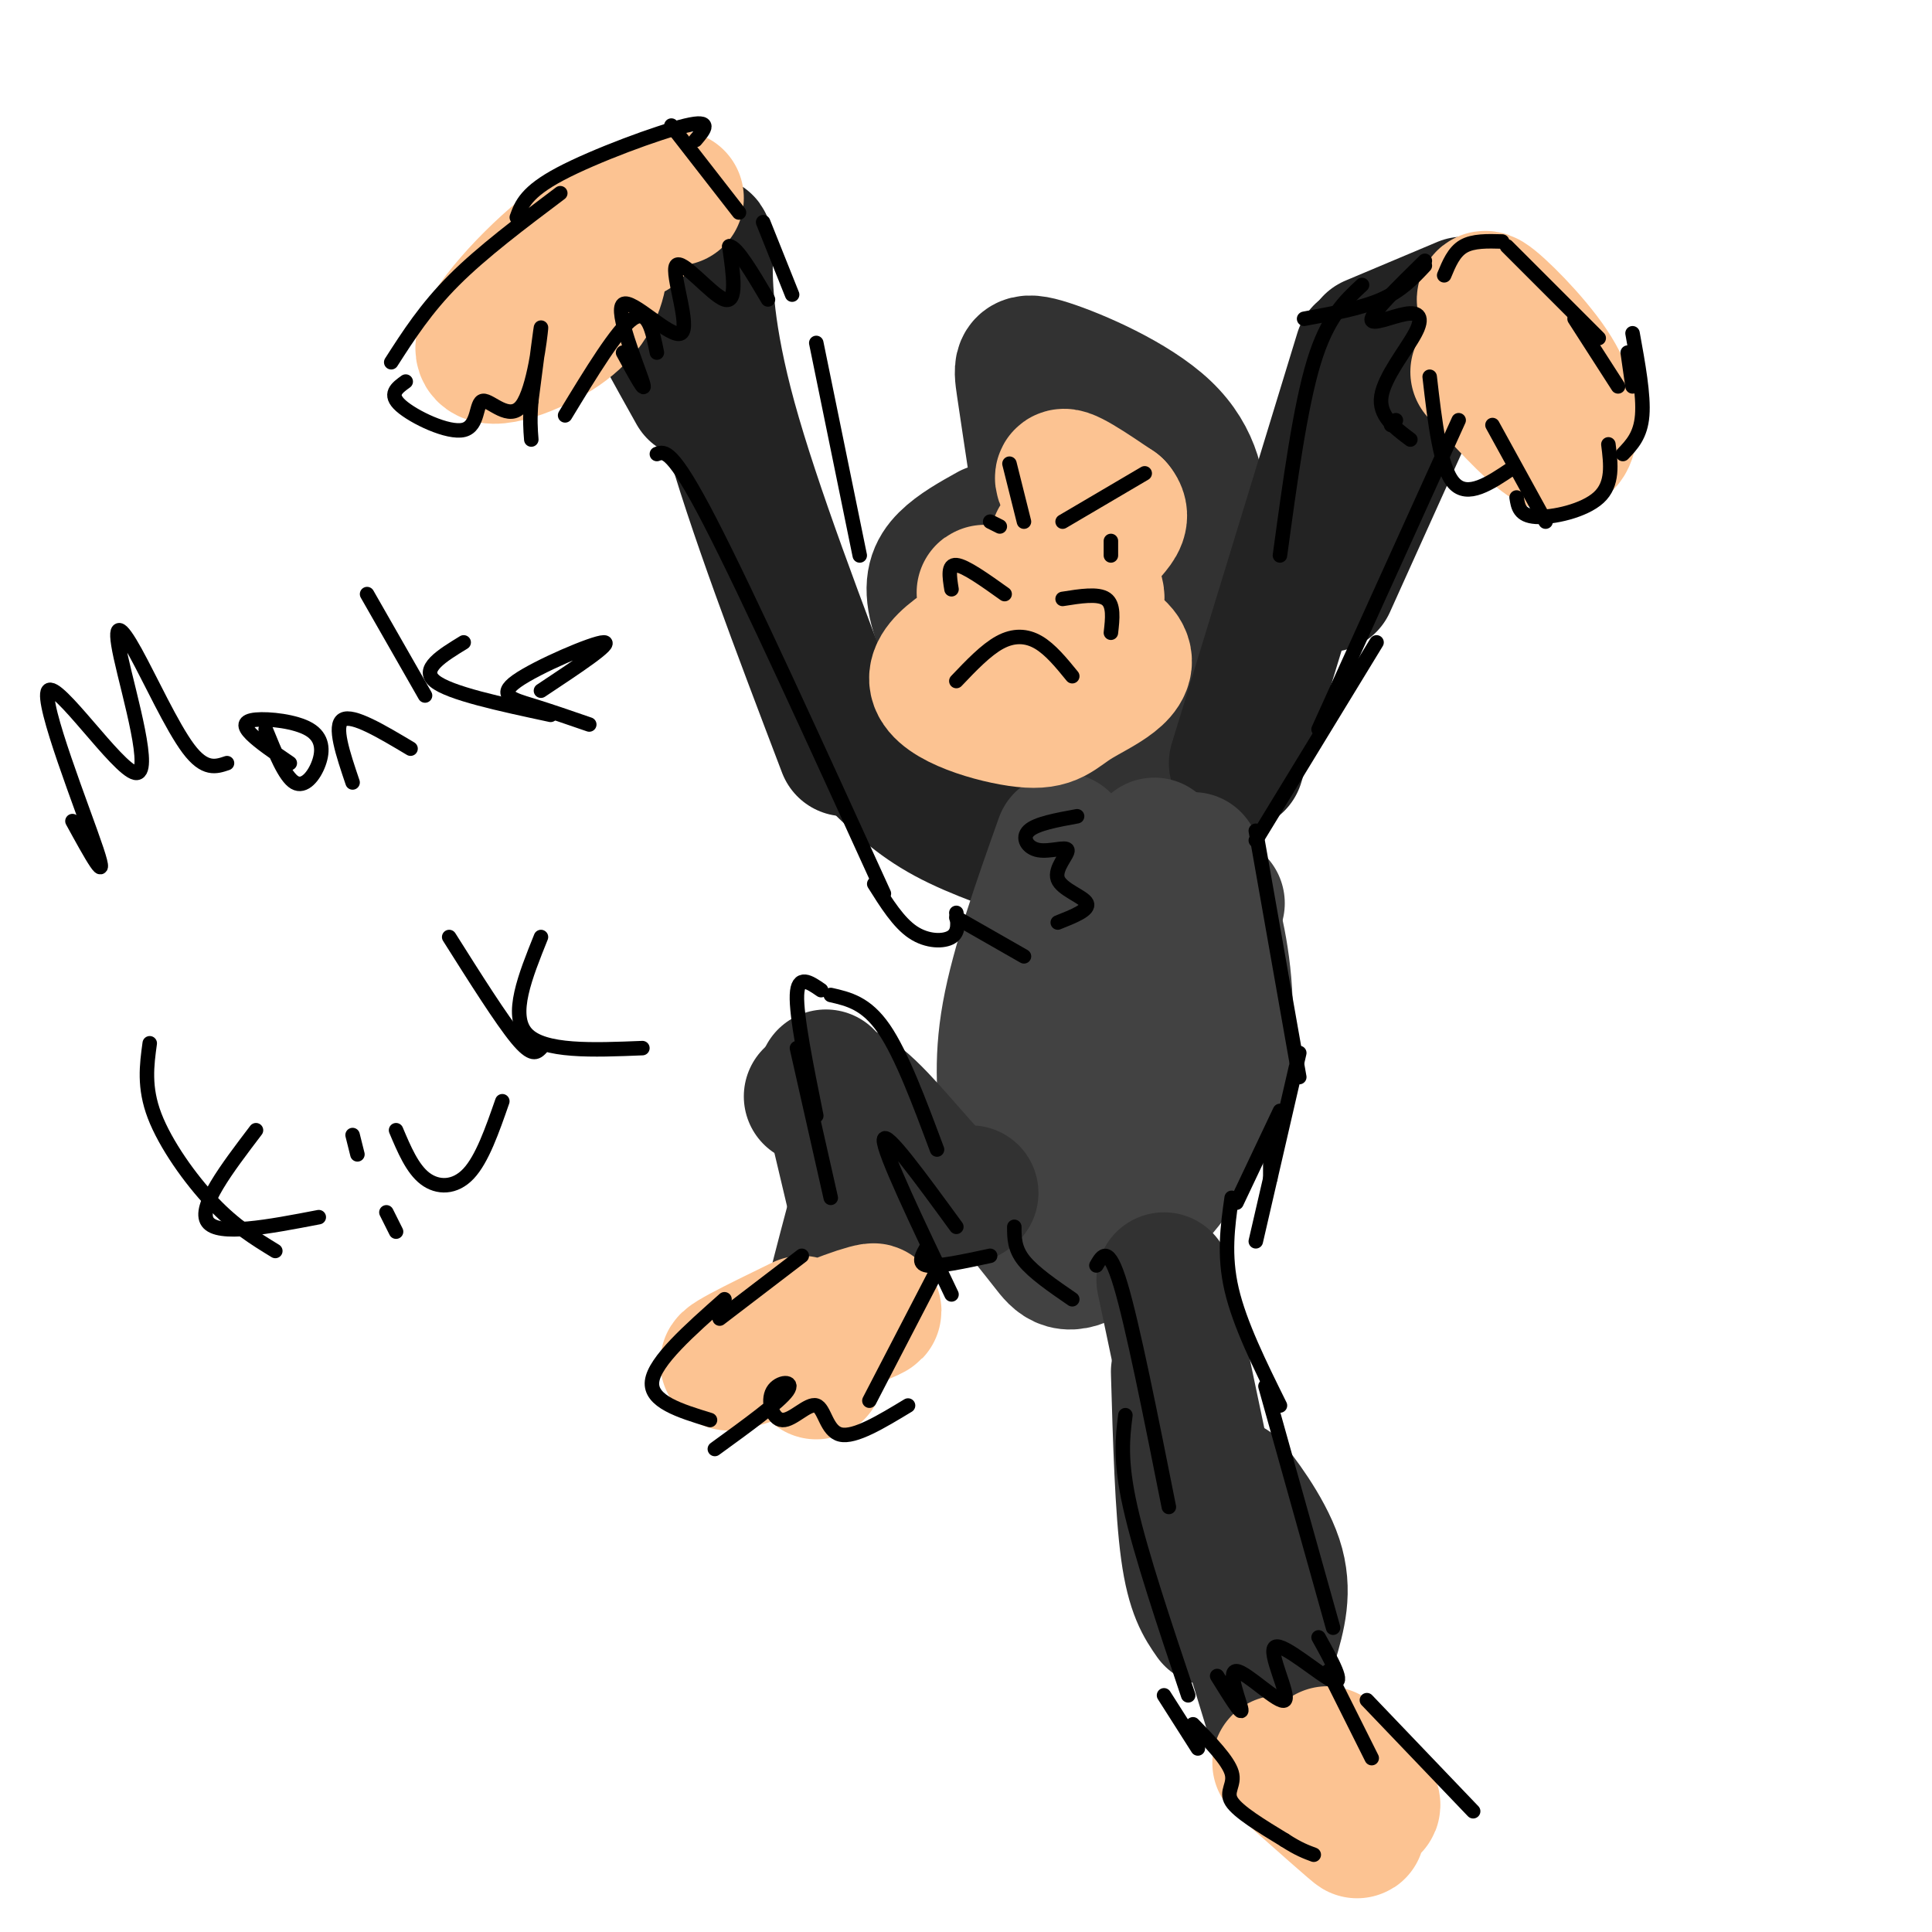 <svg viewBox='0 0 400 400' version='1.1' xmlns='http://www.w3.org/2000/svg' xmlns:xlink='http://www.w3.org/1999/xlink'><g fill='none' stroke='#323232' stroke-width='28' stroke-linecap='round' stroke-linejoin='round'><path d='M205,110c-3.378,1.883 -6.756,3.766 -9,6c-2.244,2.234 -3.356,4.818 -2,10c1.356,5.182 5.178,12.960 11,19c5.822,6.040 13.643,10.341 19,10c5.357,-0.341 8.248,-5.325 11,-11c2.752,-5.675 5.364,-12.042 3,-19c-2.364,-6.958 -9.703,-14.508 -15,-19c-5.297,-4.492 -8.550,-5.926 -11,0c-2.450,5.926 -4.096,19.212 -3,28c1.096,8.788 4.936,13.079 9,15c4.064,1.921 8.354,1.473 11,2c2.646,0.527 3.647,2.028 7,-3c3.353,-5.028 9.056,-16.584 11,-23c1.944,-6.416 0.127,-7.690 -4,-10c-4.127,-2.310 -10.563,-5.655 -17,-9'/><path d='M226,106c-5.893,-0.970 -12.126,1.105 -16,4c-3.874,2.895 -5.390,6.609 -5,13c0.390,6.391 2.688,15.458 6,21c3.313,5.542 7.640,7.558 11,8c3.360,0.442 5.751,-0.689 8,-1c2.249,-0.311 4.357,0.197 7,-3c2.643,-3.197 5.822,-10.098 9,-17'/><path d='M239,114c-0.977,0.873 -1.953,1.747 -2,4c-0.047,2.253 0.836,5.886 4,8c3.164,2.114 8.608,2.709 11,1c2.392,-1.709 1.731,-5.721 1,-10c-0.731,-4.279 -1.532,-8.826 -8,-14c-6.468,-5.174 -18.602,-10.975 -21,-9c-2.398,1.975 4.940,11.725 10,17c5.060,5.275 7.841,6.076 10,5c2.159,-1.076 3.697,-4.029 4,-9c0.303,-4.971 -0.630,-11.961 -7,-18c-6.370,-6.039 -18.176,-11.126 -24,-13c-5.824,-1.874 -5.664,-0.535 -5,4c0.664,4.535 1.832,12.268 3,20'/><path d='M215,100c2.804,7.328 8.312,15.649 12,18c3.688,2.351 5.554,-1.268 7,-6c1.446,-4.732 2.470,-10.578 2,-15c-0.470,-4.422 -2.434,-7.421 -6,-11c-3.566,-3.579 -8.733,-7.737 -11,-3c-2.267,4.737 -1.633,18.368 -1,32'/></g>
<g fill='none' stroke='#232323' stroke-width='28' stroke-linecap='round' stroke-linejoin='round'><path d='M175,155c-9.560,-25.118 -19.120,-50.236 -24,-68c-4.880,-17.764 -5.081,-28.174 -5,-33c0.081,-4.826 0.445,-4.069 -2,-3c-2.445,1.069 -7.699,2.448 -10,4c-2.301,1.552 -1.651,3.276 -1,5'/><path d='M133,60c1.667,4.333 6.333,12.667 11,21'/><path d='M256,158c0.000,0.000 26.000,-85.000 26,-85'/><path d='M284,71c0.000,0.000 19.000,-8.000 19,-8'/><path d='M299,71c0.000,0.000 -1.000,9.000 -1,9'/><path d='M298,70c0.000,0.000 -23.000,51.000 -23,51'/><path d='M182,158c3.917,3.833 7.833,7.667 14,11c6.167,3.333 14.583,6.167 23,9'/><path d='M223,180c0.000,0.000 0.000,16.000 0,16'/></g>
<g fill='none' stroke='#424242' stroke-width='28' stroke-linecap='round' stroke-linejoin='round'><path d='M220,174c-4.583,12.917 -9.167,25.833 -11,36c-1.833,10.167 -0.917,17.583 0,25'/><path d='M217,191c-1.060,16.786 -2.119,33.571 -1,44c1.119,10.429 4.417,14.500 7,17c2.583,2.500 4.452,3.429 6,3c1.548,-0.429 2.774,-2.214 4,-4'/><path d='M239,175c0.000,0.000 -2.000,56.000 -2,56'/><path d='M242,190c2.600,-8.511 5.200,-17.022 3,-4c-2.200,13.022 -9.200,47.578 -11,60c-1.800,12.422 1.600,2.711 5,-7'/><path d='M252,187c-6.867,13.089 -13.733,26.178 -17,36c-3.267,9.822 -2.933,16.378 -2,20c0.933,3.622 2.467,4.311 4,5'/><path d='M229,246c0.000,0.000 -2.000,12.000 -2,12'/><path d='M209,248c2.874,3.553 5.748,7.107 8,10c2.252,2.893 3.882,5.126 10,1c6.118,-4.126 16.724,-14.611 22,-26c5.276,-11.389 5.222,-23.683 4,-33c-1.222,-9.317 -3.611,-15.659 -6,-22'/></g>
<g fill='none' stroke='#323232' stroke-width='28' stroke-linecap='round' stroke-linejoin='round'><path d='M201,247c-1.400,1.022 -2.800,2.044 -7,-2c-4.200,-4.044 -11.200,-13.156 -16,-17c-4.800,-3.844 -7.400,-2.422 -10,-1'/><path d='M171,223c0.000,0.000 9.000,38.000 9,38'/><path d='M179,244c-2.750,10.333 -5.500,20.667 -6,23c-0.500,2.333 1.250,-3.333 3,-9'/><path d='M177,237c0.000,0.000 3.000,10.000 3,10'/><path d='M241,265c0.000,0.000 8.000,38.000 8,38'/><path d='M244,284c0.417,14.250 0.833,28.500 2,37c1.167,8.500 3.083,11.250 5,14'/><path d='M255,327c0.000,0.000 11.000,36.000 11,36'/><path d='M263,340c1.556,-5.311 3.111,-10.622 1,-17c-2.111,-6.378 -7.889,-13.822 -9,-15c-1.111,-1.178 2.444,3.911 6,9'/></g>
<g fill='none' stroke='#FCC392' stroke-width='28' stroke-linecap='round' stroke-linejoin='round'><path d='M212,127c-9.436,4.948 -18.872,9.896 -18,14c0.872,4.104 12.052,7.366 18,8c5.948,0.634 6.666,-1.358 11,-4c4.334,-2.642 12.285,-5.935 9,-10c-3.285,-4.065 -17.808,-8.902 -24,-11c-6.192,-2.098 -4.055,-1.457 -3,0c1.055,1.457 1.027,3.728 1,6'/><path d='M218,125c2.559,0.706 5.117,1.412 7,1c1.883,-0.412 3.090,-1.942 1,-5c-2.090,-3.058 -7.478,-7.644 -7,-9c0.478,-1.356 6.821,0.520 7,-2c0.179,-2.520 -5.806,-9.434 -6,-11c-0.194,-1.566 5.403,2.217 11,6'/><path d='M231,105c1.667,1.833 0.333,3.417 -1,5'/><path d='M140,41c-6.878,1.833 -13.756,3.666 -22,10c-8.244,6.334 -17.853,17.170 -18,21c-0.147,3.830 9.167,0.656 15,-3c5.833,-3.656 8.186,-7.792 9,-12c0.814,-4.208 0.090,-8.488 1,-10c0.910,-1.512 3.455,-0.256 6,1'/><path d='M306,77c5.340,5.874 10.679,11.748 14,14c3.321,2.252 4.622,0.882 5,-2c0.378,-2.882 -0.167,-7.276 -4,-13c-3.833,-5.724 -10.952,-12.778 -13,-14c-2.048,-1.222 0.976,3.389 4,8'/><path d='M166,274c-9.411,4.583 -18.821,9.167 -14,8c4.821,-1.167 23.875,-8.083 28,-10c4.125,-1.917 -6.679,1.167 -11,4c-4.321,2.833 -2.161,5.417 0,8'/><path d='M265,365c8.211,7.285 16.421,14.571 16,14c-0.421,-0.571 -9.474,-8.998 -9,-10c0.474,-1.002 10.474,5.423 12,5c1.526,-0.423 -5.421,-7.692 -8,-10c-2.579,-2.308 -0.789,0.346 1,3'/></g>
<g fill='none' stroke='#000000' stroke-width='3' stroke-linecap='round' stroke-linejoin='round'><path d='M15,170c3.817,6.971 7.635,13.942 5,6c-2.635,-7.942 -11.722,-30.796 -10,-33c1.722,-2.204 14.254,16.241 18,17c3.746,0.759 -1.295,-16.168 -3,-24c-1.705,-7.832 -0.074,-6.570 3,-1c3.074,5.570 7.593,15.449 11,20c3.407,4.551 5.704,3.776 8,3'/><path d='M55,151c1.993,4.910 3.985,9.820 6,11c2.015,1.180 4.051,-1.369 5,-4c0.949,-2.631 0.811,-5.344 -2,-7c-2.811,-1.656 -8.295,-2.253 -11,-2c-2.705,0.253 -2.630,1.358 -1,3c1.630,1.642 4.815,3.821 8,6'/><path d='M73,162c-2.000,-5.917 -4.000,-11.833 -2,-13c2.000,-1.167 8.000,2.417 14,6'/><path d='M76,123c0.000,0.000 12.000,21.000 12,21'/><path d='M96,133c-4.500,2.750 -9.000,5.500 -6,8c3.000,2.500 13.500,4.750 24,7'/><path d='M122,150c-4.119,-1.423 -8.238,-2.845 -12,-4c-3.762,-1.155 -7.167,-2.042 -3,-5c4.167,-2.958 15.905,-7.988 18,-8c2.095,-0.012 -5.452,4.994 -13,10'/><path d='M31,216c-0.622,4.556 -1.244,9.111 1,15c2.244,5.889 7.356,13.111 12,18c4.644,4.889 8.822,7.444 13,10'/><path d='M53,234c-6.083,8.000 -12.167,16.000 -10,19c2.167,3.000 12.583,1.000 23,-1'/><path d='M82,255c0.000,0.000 -2.000,-4.000 -2,-4'/><path d='M74,239c0.000,0.000 -1.000,-4.000 -1,-4'/><path d='M82,234c1.689,4.000 3.378,8.000 6,10c2.622,2.000 6.178,2.000 9,-1c2.822,-3.000 4.911,-9.000 7,-15'/><path d='M93,194c5.417,8.583 10.833,17.167 14,21c3.167,3.833 4.083,2.917 5,2'/><path d='M112,194c-3.250,8.083 -6.500,16.167 -3,20c3.500,3.833 13.750,3.417 24,3'/><path d='M153,44c0.000,0.000 -14.000,-18.000 -14,-18'/><path d='M144,29c1.844,-2.178 3.689,-4.356 -2,-3c-5.689,1.356 -18.911,6.244 -26,10c-7.089,3.756 -8.044,6.378 -9,9'/><path d='M116,40c-8.083,6.083 -16.167,12.167 -22,18c-5.833,5.833 -9.417,11.417 -13,17'/><path d='M84,79c-1.829,1.316 -3.658,2.632 -1,5c2.658,2.368 9.803,5.786 13,5c3.197,-0.786 2.444,-5.778 4,-6c1.556,-0.222 5.419,4.325 8,1c2.581,-3.325 3.880,-14.521 4,-16c0.120,-1.479 -0.940,6.761 -2,15'/><path d='M110,83c-0.333,3.833 -0.167,5.917 0,8'/><path d='M117,86c5.417,-8.917 10.833,-17.833 14,-20c3.167,-2.167 4.083,2.417 5,7'/><path d='M209,96c0.000,0.000 3.000,12.000 3,12'/><path d='M205,108c0.000,0.000 2.000,1.000 2,1'/><path d='M220,108c0.000,0.000 17.000,-10.000 17,-10'/><path d='M230,112c0.000,0.000 0.000,3.000 0,3'/><path d='M198,141c3.067,-3.222 6.133,-6.444 9,-8c2.867,-1.556 5.533,-1.444 8,0c2.467,1.444 4.733,4.222 7,7'/><path d='M197,122c-0.417,-2.583 -0.833,-5.167 1,-5c1.833,0.167 5.917,3.083 10,6'/><path d='M220,124c3.667,-0.583 7.333,-1.167 9,0c1.667,1.167 1.333,4.083 1,7'/><path d='M223,169c-4.239,0.775 -8.479,1.550 -10,3c-1.521,1.450 -0.325,3.574 2,4c2.325,0.426 5.778,-0.844 6,0c0.222,0.844 -2.786,3.804 -2,6c0.786,2.196 5.368,3.627 6,5c0.632,1.373 -2.684,2.686 -6,4'/><path d='M299,57c1.000,-2.417 2.000,-4.833 4,-6c2.000,-1.167 5.000,-1.083 8,-1'/><path d='M312,51c0.000,0.000 19.000,19.000 19,19'/><path d='M326,66c0.000,0.000 9.000,14.000 9,14'/><path d='M296,78c1.083,9.417 2.167,18.833 5,22c2.833,3.167 7.417,0.083 12,-3'/><path d='M309,88c0.000,0.000 11.000,20.000 11,20'/><path d='M314,103c0.289,1.889 0.578,3.778 4,4c3.422,0.222 9.978,-1.222 13,-4c3.022,-2.778 2.511,-6.889 2,-11'/><path d='M336,94c1.833,-1.917 3.667,-3.833 4,-8c0.333,-4.167 -0.833,-10.583 -2,-17'/><path d='M338,80c0.000,0.000 -1.000,-7.000 -1,-7'/><path d='M295,55c-2.417,2.583 -4.833,5.167 -9,7c-4.167,1.833 -10.083,2.917 -16,4'/><path d='M282,59c-3.583,3.333 -7.167,6.667 -10,16c-2.833,9.333 -4.917,24.667 -7,40'/><path d='M288,88c0.000,0.000 1.000,-1.000 1,-1'/><path d='M302,87c0.000,0.000 -29.000,64.000 -29,64'/><path d='M285,133c0.000,0.000 -25.000,41.000 -25,41'/><path d='M295,54c-5.316,5.217 -10.632,10.434 -11,12c-0.368,1.566 4.211,-0.518 7,-1c2.789,-0.482 3.789,0.640 2,4c-1.789,3.360 -6.368,8.960 -7,13c-0.632,4.040 2.684,6.520 6,9'/><path d='M129,73c2.537,4.663 5.074,9.326 4,6c-1.074,-3.326 -5.757,-14.643 -4,-16c1.757,-1.357 9.956,7.244 12,6c2.044,-1.244 -2.065,-12.335 -1,-14c1.065,-1.665 7.304,6.096 10,7c2.696,0.904 1.848,-5.048 1,-11'/><path d='M151,51c1.500,0.000 4.750,5.500 8,11'/><path d='M158,46c0.000,0.000 6.000,15.000 6,15'/><path d='M136,94c1.583,-0.583 3.167,-1.167 11,14c7.833,15.167 21.917,46.083 36,77'/><path d='M181,183c2.511,4.000 5.022,8.000 8,10c2.978,2.000 6.422,2.000 8,1c1.578,-1.000 1.289,-3.000 1,-5'/><path d='M198,190c0.000,0.000 14.000,8.000 14,8'/><path d='M169,71c0.000,0.000 9.000,44.000 9,44'/><path d='M260,172c0.000,0.000 9.000,51.000 9,51'/><path d='M269,218c0.000,0.000 -9.000,39.000 -9,39'/><path d='M194,238c-3.667,-9.833 -7.333,-19.667 -11,-25c-3.667,-5.333 -7.333,-6.167 -11,-7'/><path d='M170,205c-2.417,-1.667 -4.833,-3.333 -5,1c-0.167,4.333 1.917,14.667 4,25'/><path d='M165,217c0.000,0.000 7.000,31.000 7,31'/><path d='M198,254c-7.417,-10.167 -14.833,-20.333 -15,-18c-0.167,2.333 6.917,17.167 14,32'/><path d='M166,260c0.000,0.000 -17.000,13.000 -17,13'/><path d='M150,269c-7.250,6.417 -14.500,12.833 -15,17c-0.500,4.167 5.750,6.083 12,8'/><path d='M148,300c6.688,-4.850 13.376,-9.700 15,-12c1.624,-2.300 -1.816,-2.050 -3,0c-1.184,2.050 -0.111,5.900 2,6c2.111,0.100 5.261,-3.550 7,-3c1.739,0.550 2.068,5.300 5,6c2.932,0.700 8.466,-2.650 14,-6'/><path d='M194,263c0.000,0.000 -14.000,27.000 -14,27'/><path d='M192,258c-1.083,1.833 -2.167,3.667 0,4c2.167,0.333 7.583,-0.833 13,-2'/><path d='M210,254c0.000,2.250 0.000,4.500 2,7c2.000,2.500 6.000,5.250 10,8'/><path d='M227,262c1.250,-2.167 2.500,-4.333 5,4c2.500,8.333 6.250,27.167 10,46'/><path d='M233,293c-0.583,4.667 -1.167,9.333 1,19c2.167,9.667 7.083,24.333 12,39'/><path d='M241,351c0.000,0.000 7.000,11.000 7,11'/><path d='M247,357c3.622,3.733 7.244,7.467 8,10c0.756,2.533 -1.356,3.867 0,6c1.356,2.133 6.178,5.067 11,8'/><path d='M266,381c2.833,1.833 4.417,2.417 6,3'/><path d='M252,347c2.573,4.155 5.146,8.309 5,7c-0.146,-1.309 -3.012,-8.083 -1,-8c2.012,0.083 8.900,7.022 10,6c1.100,-1.022 -3.588,-10.006 -2,-11c1.588,-0.994 9.454,6.002 12,7c2.546,0.998 -0.227,-4.001 -3,-9'/><path d='M276,337c0.000,0.000 -14.000,-50.000 -14,-50'/><path d='M265,291c-4.167,-8.417 -8.333,-16.833 -10,-24c-1.667,-7.167 -0.833,-13.083 0,-19'/><path d='M256,249c0.000,0.000 9.000,-19.000 9,-19'/><path d='M263,236c0.000,0.000 0.000,8.000 0,8'/><path d='M275,346c0.000,0.000 9.000,18.000 9,18'/><path d='M283,352c0.000,0.000 22.000,23.000 22,23'/></g>
</svg>